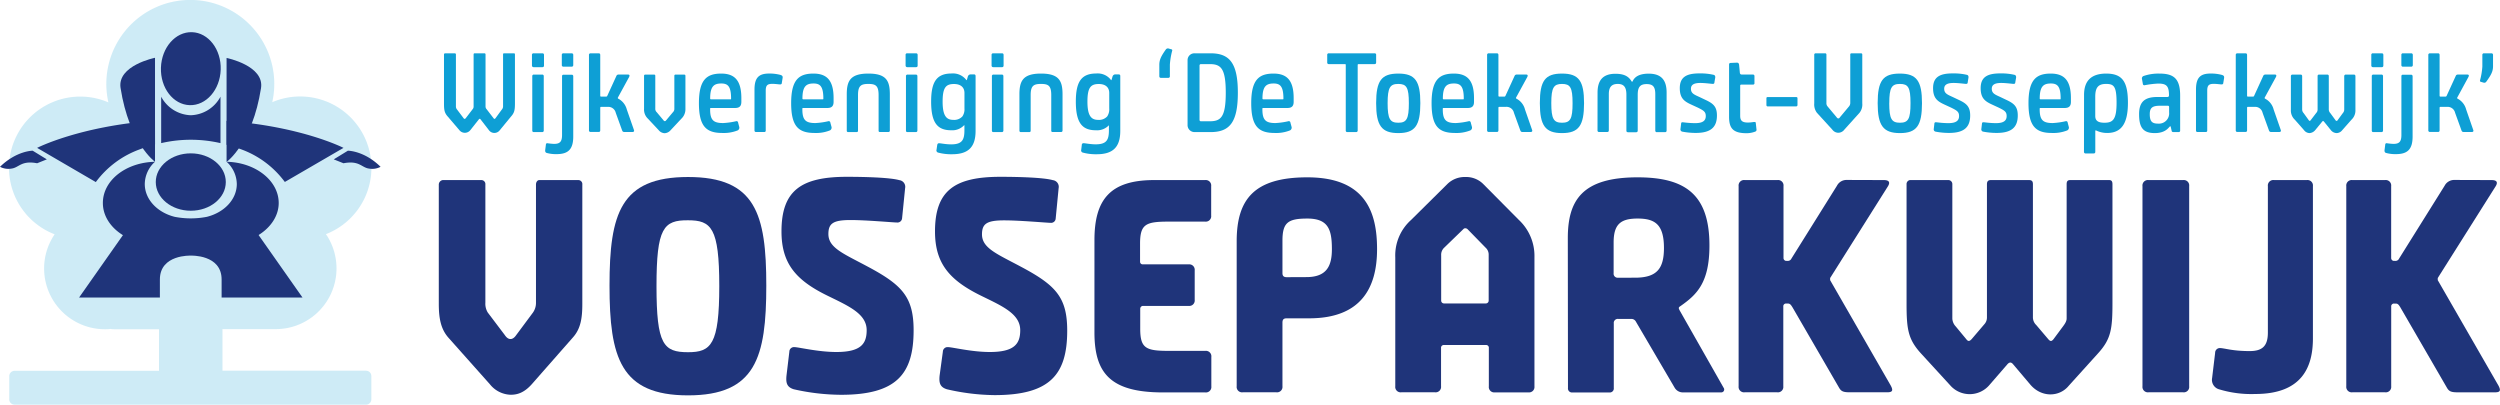 <svg xmlns="http://www.w3.org/2000/svg" viewBox="0 0 620.45 100.43"><defs><style>.cls-1{fill:#1f347a;}.cls-2,.cls-3{fill:#0e9fd5;}.cls-3{opacity:0.2;}</style></defs><g id="Laag_2" data-name="Laag 2"><g id="Laag_1-2" data-name="Laag 1"><path class="cls-1" d="M143.52,44.69a1,1,0,0,1,1,1.12V75.39c0,3.46-.37,6.17-2.33,8.35L132,95.33c-2,2.26-3.76,2.64-5.27,2.64a6.84,6.84,0,0,1-5.11-2.56L111.23,83.74c-1.88-2.18-2.33-4.89-2.33-8.35V45.81a1.14,1.14,0,0,1,1-1.12h9.56a1,1,0,0,1,1,1.12V75.09a4.21,4.21,0,0,0,.6,2.48l4.21,5.57c.46.68.91,1,1.43,1s1-.37,1.43-1l4.14-5.57a4.17,4.17,0,0,0,.75-2.48V45.81c0-.67.38-1.12.83-1.12Z"/><path class="cls-1" d="M190.18,70.87c0,17.84-2.64,27.25-19.42,27.25s-19.49-9.41-19.49-27.25S154,43.93,170.76,43.93,190.18,53.11,190.18,70.87ZM162.93,71c0,14.52,1.74,16.41,7.83,16.41,5.72,0,7.75-1.89,7.75-16.41s-2-16.33-7.75-16.33C164.67,54.62,162.93,56.58,162.93,71Z"/><path class="cls-1" d="M195.9,87.28a1.15,1.15,0,0,1,1.28-1.13c1,0,5.87,1.21,10.39,1.21,6.17,0,7.52-2.11,7.52-5.42,0-4.07-4.51-6-9.63-8.51-8.05-3.91-11.51-8.12-11.51-16,0-10.16,4.89-13.55,16.25-13.55,4.06,0,10.61.15,13,.83a1.67,1.67,0,0,1,1.43,2l-.75,7.45a1.15,1.15,0,0,1-1.28,1.06c-.9,0-7.53-.61-11.52-.61-4.29,0-5.49.83-5.49,3.47,0,3.38,3.61,4.81,9.41,7.9,8.8,4.66,11.74,7.6,11.74,16,0,10.83-4.22,16-18,16A54.3,54.3,0,0,1,197,96.61c-1.66-.52-2-1.5-1.81-3.38Z"/><path class="cls-1" d="M234,87.28a1.16,1.16,0,0,1,1.28-1.13c1.06,0,5.87,1.21,10.39,1.21,6.17,0,7.53-2.11,7.53-5.42,0-4.07-4.52-6-9.64-8.51-8-3.91-11.51-8.12-11.51-16,0-10.16,4.89-13.55,16.25-13.55,4.07,0,10.61.15,13,.83a1.67,1.67,0,0,1,1.43,2L262,54.24a1.14,1.14,0,0,1-1.28,1.06c-.9,0-7.52-.61-11.51-.61-4.29,0-5.5.83-5.5,3.47,0,3.38,3.61,4.81,9.41,7.9,8.81,4.66,11.74,7.6,11.74,16,0,10.83-4.21,16-18,16A54.38,54.38,0,0,1,235,96.61c-1.66-.52-2-1.5-1.81-3.38Z"/><path class="cls-1" d="M299.09,44.69a1.35,1.35,0,0,1,1.5,1.5v7.3a1.35,1.35,0,0,1-1.5,1.51h-9c-5.72,0-7.15.6-7.15,5.49V65a.65.65,0,0,0,.6.61H295a1.35,1.35,0,0,1,1.5,1.5v7.3a1.35,1.35,0,0,1-1.5,1.51H283.58a.72.72,0,0,0-.6.67v5c0,4.89,1.43,5.49,7.15,5.49h9a1.35,1.35,0,0,1,1.5,1.51v7.3a1.35,1.35,0,0,1-1.5,1.5H288.62c-13.09,0-17-4.81-17-14.9V59.59c0-10.09,3.91-14.9,14.82-14.9Z"/><path class="cls-1" d="M306.92,59.89c0-10.39,4.29-15.88,17.53-15.88,14.52,0,17.31,8.73,17.31,17.83,0,9.79-4.14,17.16-16.86,17.16h-5.57c-.75,0-1.05.3-1.05,1.06v15.8a1.35,1.35,0,0,1-1.51,1.5h-8.35a1.34,1.34,0,0,1-1.5-1.5Zm17.3,8.88c5,0,6.33-2.71,6.33-6.93,0-4.89-.91-7.6-6.1-7.6-4.82,0-6.17,1-6.17,5.5v8.05c0,.68.3,1,1.05,1Z"/><path class="cls-1" d="M359.22,45.66a6.11,6.11,0,0,1,4.44-1.73,6,6,0,0,1,4.52,1.81l8.73,8.8a12.25,12.25,0,0,1,3.91,9.34v32a1.35,1.35,0,0,1-1.51,1.5H371a1.34,1.34,0,0,1-1.5-1.5V86.38a.67.67,0,0,0-.76-.75H358.39a.67.67,0,0,0-.75.75v9.48a1.35,1.35,0,0,1-1.5,1.5h-8.36a1.34,1.34,0,0,1-1.5-1.5v-32a11.8,11.8,0,0,1,3.91-9.26Zm5,11.22a.83.83,0,0,0-.53-.23.63.63,0,0,0-.53.23l-4.74,4.59a2.39,2.39,0,0,0-.75,1.88V74.56a.71.71,0,0,0,.75.75H368.7a.71.71,0,0,0,.76-.75V63.27a2.31,2.31,0,0,0-.76-1.8Z"/><path class="cls-1" d="M389.1,59.13c0-9.33,3.46-15.12,17.31-15.12,11.89,0,17.84,4.29,17.84,16.93,0,9.26-3.16,12.19-7.15,15-.6.37-.53.52-.23,1.12l10.91,19.2a.71.71,0,0,1-.52,1.12h-9.41a2.37,2.37,0,0,1-2.26-1.2L406,79.83a1.25,1.25,0,0,0-1.13-.68h-3.24a1,1,0,0,0-1.12,1.13v16a1,1,0,0,1-1.13,1.12h-9.11a1,1,0,0,1-1.13-1.12Zm16.63,9.79c5.42,0,7.23-2.18,7.23-7.38,0-5.94-2.33-7.3-6.55-7.3s-5.94,1.43-5.94,5.95v7.6a1,1,0,0,0,1.12,1.13Z"/><path class="cls-1" d="M467.52,44.69c1.28,0,1.73.52.91,1.73L454.2,69v.53L469,95.26c1,1.65.75,2.1-.68,2.1h-9.18c-1.66,0-2.18-.22-2.71-1.12l-11.59-20c-.38-.6-.6-.91-1.13-.91h-.38a.68.68,0,0,0-.75.76V95.86a1.34,1.34,0,0,1-1.5,1.5H433a1.35,1.35,0,0,1-1.51-1.5V46.19a1.35,1.35,0,0,1,1.51-1.5h8.13a1.34,1.34,0,0,1,1.5,1.5V64a.71.71,0,0,0,.75.75h.23a1,1,0,0,0,1-.6l11.29-18.06a2.65,2.65,0,0,1,2.4-1.43Z"/><path class="cls-1" d="M523.44,44.69c.6,0,.83.3.83,1.05V75.31c0,6.4-.38,8.88-3.61,12.42l-7.23,8c-2.33,2.86-6.85,3-9.63-.38l-4.14-4.89c-.53-.68-1-.6-1.51,0l-4.44,5.12a6.43,6.43,0,0,1-9.48.3l-7.45-8.13c-3.23-3.54-3.61-6-3.61-12.42V45.74a1,1,0,0,1,.83-1.05h9.63a1,1,0,0,1,.9,1.05V79a3,3,0,0,0,.83,2L488,84.19c.46.61.83.53,1.36-.07l3.08-3.61a2.45,2.45,0,0,0,.68-1.66V45.74c0-.75.3-1.05,1-1.05h9.41c.75,0,1,.3,1,1.05V78.85a2.62,2.62,0,0,0,.82,1.81l3,3.53c.53.61.83.53,1.28,0L512,81c.75-1,.9-1.5.9-2V45.74c0-.75.23-1.05.91-1.05Z"/><path class="cls-1" d="M541.81,44.69a1.34,1.34,0,0,1,1.5,1.5V95.86a1.34,1.34,0,0,1-1.5,1.5h-8.58a1.35,1.35,0,0,1-1.51-1.5V46.19a1.35,1.35,0,0,1,1.51-1.5Z"/><path class="cls-1" d="M572.51,44.69a1.35,1.35,0,0,1,1.51,1.5V84c0,7-2.64,13.78-14.3,13.78a27.42,27.42,0,0,1-8.88-1.13A2.44,2.44,0,0,1,549,93.83l.75-6.25a1.18,1.18,0,0,1,1.13-1.2c1.2,0,3,.75,7.45.75,3.16,0,4.51-1.28,4.51-4.59V46.19a1.35,1.35,0,0,1,1.51-1.5Z"/><path class="cls-1" d="M618.35,44.69c1.28,0,1.73.52.9,1.73L605,69v.53l14.82,25.74c1,1.65.75,2.1-.67,2.1H610c-1.65,0-2.18-.22-2.71-1.12l-11.59-20c-.37-.6-.6-.91-1.12-.91h-.38a.68.68,0,0,0-.75.76V95.86a1.35,1.35,0,0,1-1.51,1.5H583.8a1.35,1.35,0,0,1-1.5-1.5V46.19a1.35,1.35,0,0,1,1.5-1.5h8.13a1.35,1.35,0,0,1,1.51,1.5V64a.71.71,0,0,0,.75.75h.23a1,1,0,0,0,1-.6l11.29-18.06a2.67,2.67,0,0,1,2.41-1.43Z"/><path class="cls-2" d="M127.55,13.23c.17,0,.25.09.25.31V25.63c0,1.68-.14,2.37-1,3.32L124,32.36a1.67,1.67,0,0,1-2.68-.08l-2.07-2.68c-.14-.17-.25-.14-.39,0l-2.12,2.68a1.73,1.73,0,0,1-2.68.08L111.19,29c-.87-.95-1-1.64-1-3.32V13.54a.29.29,0,0,1,.25-.31h2.46a.28.28,0,0,1,.25.31V26.47a1.16,1.16,0,0,0,.31.75l1.62,2.15c.17.2.28.17.48,0l1.73-2.26a.94.94,0,0,0,.25-.61V13.54c0-.22.08-.31.28-.31h2.4c.19,0,.28.09.28.31V26.47a1,1,0,0,0,.3.67l1.71,2.23c.17.2.28.17.44,0l1.57-2.15a1.21,1.21,0,0,0,.33-.75V13.54c0-.22.06-.31.25-.31Z"/><path class="cls-2" d="M134.62,13.23c.25,0,.39.14.39.42v2.6c0,.25-.11.42-.39.42h-2.18a.4.4,0,0,1-.42-.42v-2.6a.37.37,0,0,1,.42-.42Zm-.09,5.28a.37.37,0,0,1,.42.42V32.36a.37.37,0,0,1-.42.42h-2.06c-.25,0-.37-.14-.37-.42V18.93a.37.37,0,0,1,.42-.42Z"/><path class="cls-2" d="M141.9,18.54a.37.37,0,0,1,.37.33v15c0,3.12-1.2,4.38-4.11,4.38a8.57,8.57,0,0,1-2.43-.28c-.33-.08-.47-.31-.42-.75l.17-1.32c0-.22.14-.36.34-.36a15.55,15.55,0,0,0,1.67.17c1.43,0,2-.5,2-2.21V18.87a.33.33,0,0,1,.34-.33Zm-.05-5.31a.38.38,0,0,1,.42.42v2.49a.38.38,0,0,1-.42.41h-2a.38.38,0,0,1-.42-.41V13.65a.37.37,0,0,1,.42-.42Z"/><path class="cls-2" d="M148.58,13.23c.25,0,.39.14.39.42V23.76a.2.2,0,0,0,.22.22h1.26a.33.33,0,0,0,.25-.16l2.29-5c.11-.25.31-.33.67-.33h2.07c.53,0,.58.2.42.59l-2.8,5.13a.2.2,0,0,0,.09.28,4.22,4.22,0,0,1,2.12,2.68l1.79,5.14c.08.28-.09.45-.37.45h-2c-.39,0-.5-.14-.64-.56L152.82,28a1.9,1.9,0,0,0-1.95-1.48h-1.68a.2.2,0,0,0-.22.2v5.61c0,.28-.14.42-.39.42h-2a.38.38,0,0,1-.41-.42V13.65a.38.38,0,0,1,.41-.42Z"/><path class="cls-2" d="M169.77,18.51c.22,0,.34.11.34.31V27a3.24,3.24,0,0,1-1.06,2.51l-2.66,2.85a2.07,2.07,0,0,1-1.45.7,2,2,0,0,1-1.42-.7l-2.68-2.87a3.12,3.12,0,0,1-1-2.49V18.82c0-.2.11-.31.34-.31h2.15a.28.28,0,0,1,.3.31v8.12a1.13,1.13,0,0,0,.37.92l1.73,2.07a.37.37,0,0,0,.25.14.35.35,0,0,0,.28-.14L167,27.86a1.16,1.16,0,0,0,.36-.92V18.82a.28.28,0,0,1,.31-.31Z"/><path class="cls-2" d="M183.45,31.44a.75.75,0,0,1-.44.95,9.32,9.32,0,0,1-3.75.61c-4,0-5.8-1.65-5.8-7.4s1.87-7.34,5.53-7.34c3.4,0,5,1.78,5,6.11v.9c0,1.09-.5,1.53-1.56,1.53h-6c-.14,0-.19.06-.19.17v.17c0,2.71.86,3.4,3.24,3.4a18.53,18.53,0,0,0,3.27-.47.39.39,0,0,1,.44.39Zm-2.2-6.79c.17,0,.19,0,.19-.19,0-3.07-.83-3.74-2.43-3.74-1.81,0-2.76.69-2.76,3.74,0,.14.08.19.22.19Z"/><path class="cls-2" d="M187.25,22.25c0-3,1.09-4,3.66-4a10.58,10.58,0,0,1,2.74.33c.55.17.67.37.55.95l-.16,1q0,.42-.42.42c-.34,0-1.17-.14-1.93-.14-1.23,0-1.65.36-1.65,1.7v9.91a.32.32,0,0,1-.33.34h-2.1a.35.35,0,0,1-.36-.34Z"/><path class="cls-2" d="M206.35,31.44a.76.76,0,0,1-.45.95,9.23,9.23,0,0,1-3.74.61c-4,0-5.81-1.65-5.81-7.4s1.87-7.34,5.53-7.34c3.41,0,5,1.78,5,6.11v.9c0,1.09-.5,1.53-1.56,1.53h-6c-.14,0-.19.06-.19.17v.17c0,2.71.86,3.4,3.24,3.4a18.19,18.19,0,0,0,3.26-.47.4.4,0,0,1,.45.39Zm-2.21-6.79c.17,0,.2,0,.2-.19,0-3.07-.84-3.74-2.43-3.74-1.81,0-2.76.69-2.76,3.74,0,.14.08.19.22.19Z"/><path class="cls-2" d="M210.15,23.42c0-3.32.86-5.16,5.36-5.16s5.33,1.84,5.33,5.16v9a.33.33,0,0,1-.36.34h-2.09a.3.3,0,0,1-.34-.34V23.59c0-2.32-.73-2.76-2.54-2.76s-2.57.44-2.57,2.76v8.85a.31.31,0,0,1-.33.34h-2.13a.32.32,0,0,1-.33-.34Z"/><path class="cls-2" d="M227.35,13.23c.25,0,.39.14.39.42v2.6c0,.25-.11.42-.39.42h-2.18a.4.4,0,0,1-.42-.42v-2.6a.37.37,0,0,1,.42-.42Zm-.08,5.28c.28,0,.41.14.41.42V32.36c0,.28-.13.42-.41.42H225.2c-.25,0-.36-.14-.36-.42V18.93a.37.37,0,0,1,.42-.42Z"/><path class="cls-2" d="M239.27,31.08a4,4,0,0,1-3.18,1.25c-3.24,0-5-1.59-5-7.09,0-4.83,1.28-7,5.08-7a4.13,4.13,0,0,1,3.52,1.45c.17.25.22.31.31,0l.22-.76a.74.74,0,0,1,.75-.47h.76c.25,0,.39.14.39.42V32.47c0,3.77-1.56,5.81-5.81,5.81a12.52,12.52,0,0,1-3.52-.42.55.55,0,0,1-.36-.7L232.6,36c.05-.28.17-.45.45-.45.44,0,1.67.28,3,.28,2.79,0,3.3-1.17,3.3-3.54v-1.2Zm.09-8c0-1.34-.87-2.23-2.6-2.23-2,0-2.82.86-2.82,4.38s.95,4.52,2.65,4.52a2.76,2.76,0,0,0,2.26-.86,3.16,3.16,0,0,0,.51-2Z"/><path class="cls-2" d="M248.68,13.23c.25,0,.39.14.39.42v2.6c0,.25-.11.42-.39.42H246.5a.39.39,0,0,1-.41-.42v-2.6a.37.37,0,0,1,.41-.42Zm-.08,5.28a.37.37,0,0,1,.42.42V32.36a.37.37,0,0,1-.42.42h-2.07c-.25,0-.36-.14-.36-.42V18.93a.37.37,0,0,1,.42-.42Z"/><path class="cls-2" d="M253,23.42c0-3.32.87-5.16,5.36-5.16s5.34,1.84,5.34,5.16v9a.34.34,0,0,1-.37.34h-2.09a.3.3,0,0,1-.34-.34V23.59c0-2.32-.72-2.76-2.54-2.76s-2.57.44-2.57,2.76v8.85a.31.31,0,0,1-.33.34h-2.12a.33.33,0,0,1-.34-.34Z"/><path class="cls-2" d="M275.21,31.08A4,4,0,0,1,272,32.33c-3.24,0-5-1.59-5-7.09,0-4.83,1.28-7,5.08-7a4.13,4.13,0,0,1,3.52,1.45c.16.25.22.31.3,0l.23-.76a.73.73,0,0,1,.75-.47h.75a.37.37,0,0,1,.4.42V32.47c0,3.77-1.57,5.81-5.81,5.81a12.45,12.45,0,0,1-3.52-.42.55.55,0,0,1-.36-.7l.14-1.17c0-.28.16-.45.44-.45.45,0,1.68.28,3,.28,2.79,0,3.29-1.17,3.29-3.54v-1.2Zm.08-8c0-1.34-.86-2.23-2.59-2.23-2,0-2.82.86-2.82,4.38s.95,4.52,2.65,4.52a2.76,2.76,0,0,0,2.26-.86,3.18,3.18,0,0,0,.5-2Z"/><path class="cls-2" d="M288.11,19.32c-.25,0-.39-.14-.39-.42V16.08c0-1.26.47-2.18,1.62-3.8a.64.64,0,0,1,.75-.22l.48.14c.25.05.39.11.36.33a17.84,17.84,0,0,0-.59,3.52V18.9a.37.37,0,0,1-.41.42Z"/><path class="cls-2" d="M300.45,13.23c4.72,0,6.76,2.46,6.76,9.77s-2,9.78-6.76,9.78H296.4A1.72,1.72,0,0,1,294.73,31V14.91a1.69,1.69,0,0,1,1.76-1.68ZM298,15.91a.35.35,0,0,0-.3.28V29.82a.35.35,0,0,0,.3.28h2.21c2.77,0,4-1,4-7.1s-1.25-7.09-4-7.09Z"/><path class="cls-2" d="M320.53,31.44a.76.76,0,0,1-.45.95,9.26,9.26,0,0,1-3.74.61c-4,0-5.81-1.65-5.81-7.4s1.87-7.34,5.53-7.34c3.41,0,5,1.78,5,6.11v.9c0,1.09-.5,1.53-1.56,1.53h-6c-.14,0-.2.06-.2.17v.17c0,2.71.87,3.4,3.24,3.4a18.2,18.2,0,0,0,3.27-.47.4.4,0,0,1,.45.39Zm-2.21-6.79c.17,0,.2,0,.2-.19,0-3.07-.84-3.74-2.43-3.74-1.82,0-2.77.69-2.77,3.74,0,.14.09.19.23.19Z"/><path class="cls-2" d="M341.14,13.23a.35.35,0,0,1,.39.39v1.87c0,.28-.14.42-.39.42h-4a.19.19,0,0,0-.19.2V32.36a.38.38,0,0,1-.42.42h-2.12a.37.37,0,0,1-.42-.42V16.11a.18.18,0,0,0-.2-.2h-4a.37.37,0,0,1-.4-.42V13.62a.36.36,0,0,1,.4-.39Z"/><path class="cls-2" d="M352.5,25.6c0,5.56-1.31,7.43-5.47,7.43s-5.5-1.87-5.5-7.43,1.31-7.34,5.5-7.34S352.5,20.1,352.5,25.6Zm-8.12,0c0,3.91.58,4.86,2.65,4.86s2.62-.95,2.62-4.86-.58-4.77-2.62-4.77S344.38,21.72,344.38,25.6Z"/><path class="cls-2" d="M365.29,31.44a.76.76,0,0,1-.45.95,9.26,9.26,0,0,1-3.74.61c-4.05,0-5.81-1.65-5.81-7.4s1.87-7.34,5.53-7.34c3.41,0,5,1.78,5,6.11v.9c0,1.09-.5,1.53-1.56,1.53h-6c-.14,0-.19.06-.19.17v.17c0,2.71.86,3.4,3.24,3.4a18.19,18.19,0,0,0,3.26-.47.4.4,0,0,1,.45.39Zm-2.21-6.79c.17,0,.2,0,.2-.19,0-3.07-.84-3.74-2.43-3.74-1.81,0-2.76.69-2.76,3.74,0,.14.08.19.22.19Z"/><path class="cls-2" d="M371.49,13.23c.25,0,.39.14.39.42V23.76a.2.2,0,0,0,.22.22h1.26a.31.31,0,0,0,.25-.16l2.29-5c.11-.25.31-.33.67-.33h2.07c.53,0,.58.2.42.59l-2.8,5.13a.2.2,0,0,0,.09.28,4.16,4.16,0,0,1,2.12,2.68l1.79,5.14c.08.28-.09.45-.37.45h-2c-.39,0-.5-.14-.64-.56L375.73,28a1.88,1.88,0,0,0-2-1.48H372.1a.2.2,0,0,0-.22.2v5.61c0,.28-.14.42-.39.42h-2a.38.38,0,0,1-.42-.42V13.65a.38.38,0,0,1,.42-.42Z"/><path class="cls-2" d="M393.13,25.6c0,5.56-1.31,7.43-5.47,7.43s-5.5-1.87-5.5-7.43,1.31-7.34,5.5-7.34S393.13,20.1,393.13,25.6Zm-8.13,0c0,3.91.59,4.86,2.66,4.86s2.62-.95,2.62-4.86-.58-4.77-2.62-4.77S385,21.72,385,25.6Z"/><path class="cls-2" d="M396.48,23c0-2.93,1.2-4.69,4.44-4.69,2.23,0,3.3.7,4,1.87.09.14.17.14.26,0,.55-1.23,1.84-1.9,4-1.9,3.3,0,4.44,1.81,4.44,4.69v9.41c0,.28-.14.42-.39.42h-2a.37.37,0,0,1-.42-.42v-9c0-1.82-.56-2.51-2.15-2.51s-2.21.72-2.21,2.65v8.88c0,.28-.14.42-.39.42h-2c-.28,0-.42-.14-.42-.39V23.48c0-1.93-.7-2.65-2.15-2.65s-2.21.72-2.21,2.51v9c0,.28-.14.42-.39.42h-2a.37.37,0,0,1-.42-.42Z"/><path class="cls-2" d="M419.57,25.88c-1.59-.75-2.68-1.53-2.68-4,0-2.74,1.65-3.66,4.83-3.66a14.47,14.47,0,0,1,3.61.36c.27.09.39.31.36.67l-.2,1.15c0,.28-.11.42-.42.42s-1.84-.23-3.1-.23-2.31.28-2.31,1.43.78,1.45,2.12,2.06l1.53.73c1.9.89,2.8,1.67,2.8,3.85,0,2.82-1.43,4.33-5.23,4.33a17.83,17.83,0,0,1-3.32-.31.57.57,0,0,1-.5-.67l.17-1.37c0-.19.11-.3.33-.3s1.51.22,3.16.22c2,0,2.62-.7,2.62-1.76s-.53-1.37-1.92-2.07Z"/><path class="cls-2" d="M431.05,15.55c.39,0,.5.2.56.53l.19,2c.06.34.23.42.53.42H435a.37.37,0,0,1,.42.42v1.62A.37.37,0,0,1,435,21h-2.85a.24.24,0,0,0-.27.25v7.45c0,1.12.36,1.71,1.89,1.71.87,0,1.32-.14,1.65-.14s.31.14.34.36l.16,1.45c.06.34-.08.53-.47.64a5.93,5.93,0,0,1-2,.34c-3.49,0-4.33-1.37-4.33-4.11v-13a.35.35,0,0,1,.37-.33Z"/><path class="cls-2" d="M445.76,24.09c.2,0,.34.09.34.28v1.71a.34.34,0,0,1-.34.33H438.7a.32.32,0,0,1-.31-.31V24.37c0-.19.12-.28.31-.28Z"/><path class="cls-2" d="M461.9,13.23a.29.29,0,0,1,.28.31V25.66a3.29,3.29,0,0,1-.69,2.34l-3.75,4.16a1.91,1.91,0,0,1-1.5.79,1.87,1.87,0,0,1-1.48-.76L450.93,28a3.42,3.42,0,0,1-.67-2.34V13.54a.33.33,0,0,1,.31-.31H453a.29.29,0,0,1,.28.31v12a1.21,1.21,0,0,0,.25.83l2.29,2.74c.14.2.25.28.42.28s.25-.08.39-.28l2.29-2.74a1.33,1.33,0,0,0,.28-.83v-12a.28.28,0,0,1,.25-.31Z"/><path class="cls-2" d="M477,25.6c0,5.56-1.31,7.43-5.47,7.43S466,31.16,466,25.6s1.31-7.34,5.5-7.34S477,20.1,477,25.6Zm-8.13,0c0,3.91.59,4.86,2.66,4.86s2.62-.95,2.62-4.86-.58-4.77-2.62-4.77S468.88,21.72,468.88,25.6Z"/><path class="cls-2" d="M482.43,25.88c-1.59-.75-2.68-1.53-2.68-4,0-2.74,1.65-3.66,4.83-3.66a14.37,14.37,0,0,1,3.6.36c.28.09.39.31.36.67l-.19,1.15c0,.28-.11.42-.42.42s-1.84-.23-3.1-.23-2.32.28-2.32,1.43.78,1.45,2.12,2.06l1.54.73c1.9.89,2.79,1.67,2.79,3.85,0,2.82-1.42,4.33-5.22,4.33a17.74,17.74,0,0,1-3.32-.31.57.57,0,0,1-.5-.67l.16-1.37a.3.3,0,0,1,.34-.3c.36,0,1.51.22,3.15.22,2,0,2.63-.7,2.63-1.76s-.53-1.37-1.93-2.07Z"/><path class="cls-2" d="M494.24,25.88c-1.59-.75-2.68-1.53-2.68-4,0-2.74,1.65-3.66,4.83-3.66a14.31,14.31,0,0,1,3.6.36c.28.09.39.31.37.67l-.2,1.15c0,.28-.11.42-.42.42s-1.84-.23-3.1-.23-2.32.28-2.32,1.43.79,1.45,2.13,2.06l1.53.73c1.9.89,2.79,1.67,2.79,3.85,0,2.82-1.42,4.33-5.22,4.33a17.83,17.83,0,0,1-3.32-.31.57.57,0,0,1-.5-.67l.16-1.37a.31.31,0,0,1,.34-.3c.36,0,1.51.22,3.15.22,2,0,2.63-.7,2.63-1.76s-.53-1.37-1.93-2.07Z"/><path class="cls-2" d="M513.42,31.44a.75.75,0,0,1-.44.95,9.32,9.32,0,0,1-3.75.61c-4,0-5.8-1.65-5.8-7.4s1.87-7.34,5.53-7.34c3.4,0,5,1.78,5,6.11v.9c0,1.09-.5,1.53-1.56,1.53h-6c-.14,0-.19.06-.19.17v.17c0,2.71.86,3.4,3.24,3.4a18.19,18.19,0,0,0,3.26-.47.39.39,0,0,1,.45.39Zm-2.2-6.79c.16,0,.19,0,.19-.19,0-3.07-.83-3.74-2.43-3.74-1.81,0-2.76.69-2.76,3.74,0,.14.08.19.22.19Z"/><path class="cls-2" d="M517.22,23.56c0-3.38,1.65-5.27,5.45-5.3,4,0,5.44,1.92,5.44,7.26S526.35,33,522.94,33a6.19,6.19,0,0,1-2.76-.64c-.08,0-.17,0-.17.14v5.16c0,.28-.14.42-.39.42h-2a.38.38,0,0,1-.42-.42ZM520,28.79c0,1.25.81,1.67,2.29,1.67,2.1,0,3-.81,3-4.94s-.67-4.69-2.62-4.69S520,21.75,520,24Z"/><path class="cls-2" d="M531.6,19.63a.64.64,0,0,1,.45-.79,11.44,11.44,0,0,1,3.82-.58c3.52,0,5.2,1.14,5.2,5.47v8.71a.34.34,0,0,1-.34.34h-1.31c-.25,0-.42-.09-.45-.28l-.25-1.09a.11.11,0,0,0-.11-.06c-.28,0-.89,1.68-3.83,1.68s-3.9-1.42-3.9-4.69c0-3.05,1.36-4.27,4.57-4.27h2.43c.28,0,.42-.12.42-.42,0-2.32-.64-2.91-2.68-2.91a23.46,23.46,0,0,0-3.4.42c-.28,0-.4-.14-.42-.42Zm4.5,6.61c-1.93,0-2.57.51-2.57,2.1,0,1.84.61,2.34,2.06,2.34a2.54,2.54,0,0,0,2.74-2.79V26.58c0-.22-.11-.34-.31-.34Z"/><path class="cls-2" d="M545,22.25c0-3,1.08-4,3.65-4a10.45,10.45,0,0,1,2.74.33c.56.17.67.37.56.95l-.17,1q0,.42-.42.42c-.33,0-1.17-.14-1.93-.14-1.22,0-1.64.36-1.64,1.7v9.91a.32.32,0,0,1-.34.34h-2.09a.34.34,0,0,1-.36-.34Z"/><path class="cls-2" d="M557.29,13.23c.25,0,.39.14.39.42V23.76a.2.2,0,0,0,.22.22h1.26a.31.31,0,0,0,.25-.16l2.29-5c.11-.25.31-.33.67-.33h2.07c.53,0,.58.2.42.59l-2.8,5.13a.2.2,0,0,0,.09.28,4.16,4.16,0,0,1,2.12,2.68l1.79,5.14c.08.28-.09.45-.37.45h-2c-.39,0-.5-.14-.64-.56L561.53,28a1.88,1.88,0,0,0-1.95-1.48H557.9a.2.2,0,0,0-.22.2v5.61c0,.28-.14.42-.39.42h-2a.38.38,0,0,1-.42-.42V13.65a.38.38,0,0,1,.42-.42Z"/><path class="cls-2" d="M584.18,18.51c.25,0,.39.14.39.42v8.32a3.15,3.15,0,0,1-1,2.48L581.3,32.3a1.82,1.82,0,0,1-1.39.73,1.91,1.91,0,0,1-1.45-.75L576.7,30.1a.48.48,0,0,0-.14-.06c-.06,0-.09,0-.17.06l-1.79,2.18a2,2,0,0,1-1.42.75,1.78,1.78,0,0,1-1.37-.73l-2.26-2.57a3.12,3.12,0,0,1-1-2.48V18.93a.38.38,0,0,1,.41-.42h2c.25,0,.39.14.39.42v8.21a1.29,1.29,0,0,0,.36.92L573,29.85c.09.08.17.16.23.16a.42.42,0,0,0,.22-.16l1.37-1.79a1.22,1.22,0,0,0,.36-.92V18.9a.35.35,0,0,1,.39-.39h2a.35.35,0,0,1,.39.39v8.24a1.3,1.3,0,0,0,.37.92l1.31,1.79a.28.28,0,0,0,.5,0l1.31-1.79a1.28,1.28,0,0,0,.34-.92V18.93a.38.38,0,0,1,.42-.42Z"/><path class="cls-2" d="M591.11,13.23c.25,0,.39.14.39.42v2.6c0,.25-.12.42-.39.42h-2.18a.4.4,0,0,1-.42-.42v-2.6a.37.37,0,0,1,.42-.42ZM591,18.51a.37.37,0,0,1,.42.42V32.36a.37.37,0,0,1-.42.42H589c-.26,0-.37-.14-.37-.42V18.93a.37.37,0,0,1,.42-.42Z"/><path class="cls-2" d="M598.39,18.54a.37.37,0,0,1,.37.33v15c0,3.12-1.2,4.38-4.11,4.38a8.52,8.52,0,0,1-2.43-.28c-.33-.08-.47-.31-.42-.75l.17-1.32c0-.22.14-.36.34-.36a15.55,15.55,0,0,0,1.67.17c1.43,0,2-.5,2-2.21V18.87a.33.33,0,0,1,.34-.33Zm0-5.31a.38.38,0,0,1,.42.42v2.49a.38.38,0,0,1-.42.41h-2a.38.38,0,0,1-.42-.41V13.65a.37.37,0,0,1,.42-.42Z"/><path class="cls-2" d="M605.07,13.23c.25,0,.39.14.39.42V23.76a.2.2,0,0,0,.22.22h1.26a.33.33,0,0,0,.25-.16l2.29-5c.11-.25.31-.33.67-.33h2.07c.53,0,.58.2.41.59l-2.79,5.13a.19.19,0,0,0,.09.28,4.22,4.22,0,0,1,2.12,2.68l1.78,5.14c.09.28-.08.45-.36.45h-2c-.39,0-.5-.14-.64-.56L609.31,28a1.9,1.9,0,0,0-1.95-1.48h-1.68a.2.2,0,0,0-.22.2v5.61c0,.28-.14.42-.39.42h-2a.38.38,0,0,1-.41-.42V13.65a.38.38,0,0,1,.41-.42Z"/><path class="cls-2" d="M618.3,13.23a.38.38,0,0,1,.42.42v2.82c0,1.26-.5,2.18-1.65,3.77a.6.6,0,0,1-.75.25l-.48-.14c-.22-.05-.39-.11-.36-.36a17.08,17.08,0,0,0,.59-3.49V13.65a.38.38,0,0,1,.42-.42Z"/><path class="cls-3" d="M90.83,92H55.21c0-.14,0-.28,0-.42v-9.9H67.77a4.89,4.89,0,0,0,.66,0A15.07,15.07,0,0,0,80.89,58.11,17.68,17.68,0,1,0,67.57,25.36a20.84,20.84,0,1,0-40.67.05A17.68,17.68,0,1,0,13.56,58.15,15.08,15.08,0,0,0,26,81.71c.48,0,1,0,1.43-.07a5.55,5.55,0,0,0,.82.07H39.46v9.9c0,.14,0,.28,0,.42H3.62A1.32,1.32,0,0,0,2.3,93.35v5.76a1.32,1.32,0,0,0,1.32,1.32H90.83a1.33,1.33,0,0,0,1.33-1.32V93.35A1.33,1.33,0,0,0,90.83,92Z"/><ellipse class="cls-1" cx="47.36" cy="17.04" rx="9.06" ry="7.42" transform="translate(28.83 63.84) rotate(-88.19)"/><ellipse class="cls-1" cx="47.35" cy="45.18" rx="8.69" ry="7.12"/><path class="cls-1" d="M11.62,39.55,8.11,37.4s-4,0-8.11,4a4.46,4.46,0,0,0,2.85.44c1.86-.22,2.41-2.09,6.36-1.32Z"/><path class="cls-1" d="M47.35,54.2a20.87,20.87,0,0,0,4-.39c4.3-1.08,7.42-4.32,7.42-8.14a7.61,7.61,0,0,0-2.53-5.52c7.17.15,12.93,4.67,12.93,10.23s-6,10.23-13.3,10.23a15.83,15.83,0,0,1-8.52-2.38,15.83,15.83,0,0,1-8.52,2.38c-7.35,0-13.3-4.58-13.3-10.23S31.29,40.3,38.46,40.15a7.57,7.57,0,0,0-2.53,5.52c0,3.82,3.12,7.06,7.41,8.14a21,21,0,0,0,4,.39Z"/><path class="cls-1" d="M82.83,39.55l3.51-2.15s4.06,0,8.11,4a4.43,4.43,0,0,1-2.85.44c-1.86-.22-2.41-2.09-6.35-1.32Z"/><path class="cls-1" d="M38.47,14.34V40.15s-6.38-4.53-8.55-18.32C29.05,16.24,38.47,14.34,38.47,14.34Z"/><path class="cls-1" d="M56.23,14.38V40.19s6.39-4.53,8.55-18.32C65.66,16.28,56.23,14.38,56.23,14.38Z"/><path class="cls-1" d="M75.08,73.85,62.91,56.53H31.79L19.62,73.85H39.68V69.36c0-6.25,7.67-5.92,7.67-5.92S55,63.11,55,69.36v4.49Z"/><path class="cls-1" d="M56.23,30v5.93A33.39,33.39,0,0,1,59.69,37a23.42,23.42,0,0,1,11,8.16L85.25,36.7S74.83,31.35,56.23,30Z"/><path class="cls-1" d="M38.47,29.93C19.71,31.31,9.21,36.7,9.21,36.7l14.57,8.49a23.44,23.44,0,0,1,11-8.16,32.62,32.62,0,0,1,3.7-1.21Z"/><path class="cls-1" d="M47.35,28.6A8.67,8.67,0,0,1,40,24V35.52a32.81,32.81,0,0,1,14.72,0V24A8.68,8.68,0,0,1,47.35,28.6Z"/></g></g></svg>
